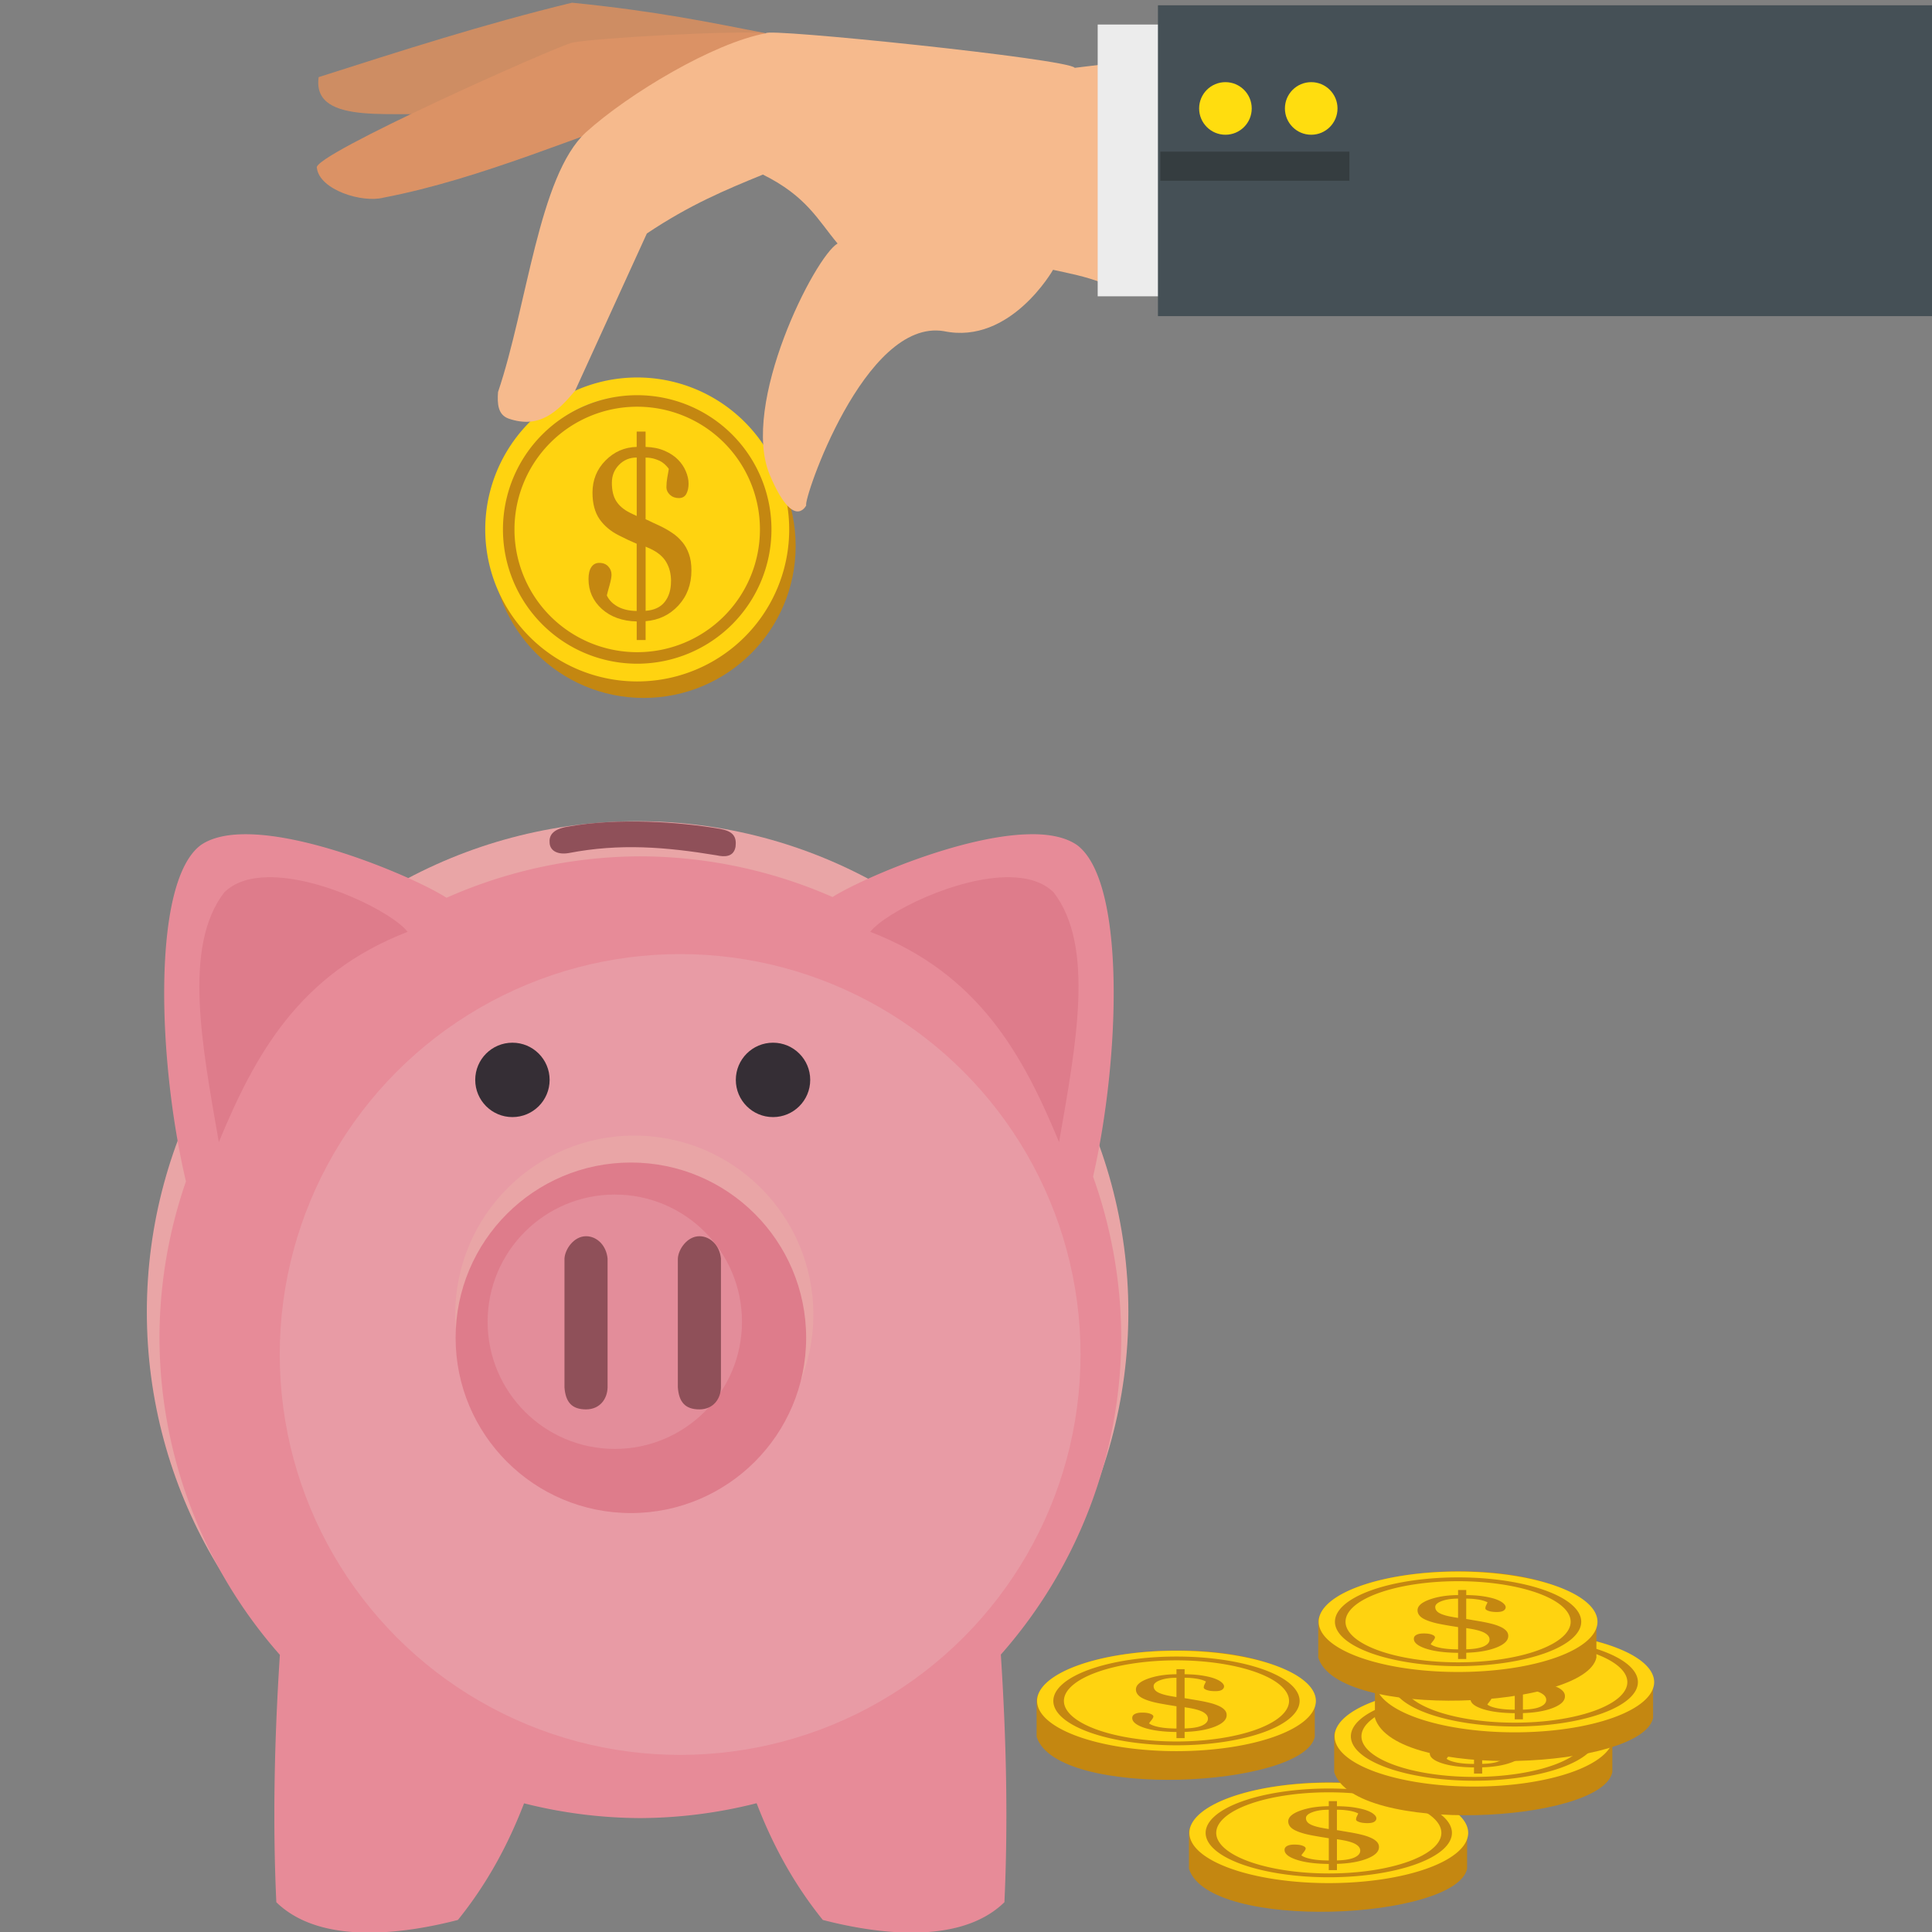 <?xml version="1.0" encoding="UTF-8" standalone="no"?>
<!-- Created with Inkscape (http://www.inkscape.org/) -->

<svg
   xmlns:dc="http://purl.org/dc/elements/1.1/"
   xmlns:cc="http://creativecommons.org/ns#"
   xmlns:rdf="http://www.w3.org/1999/02/22-rdf-syntax-ns#"
   xmlns:svg="http://www.w3.org/2000/svg"
   xmlns="http://www.w3.org/2000/svg"
   xmlns:sodipodi="http://sodipodi.sourceforge.net/DTD/sodipodi-0.dtd"
   xmlns:inkscape="http://www.inkscape.org/namespaces/inkscape"
   width="512"
   height="512"
   viewBox="0 0 135.467 135.467"
   version="1.1"
   id="svg8"
   inkscape:version="0.92.3 (2405546, 2018-03-11)"
   sodipodi:docname="pay-as-you-go.svg">
  <rect x="0" y="0" width="135.467" height="135.467" fill="#808080" stroke="none"/>
  <title
     id="title815">Template for new feature</title>
  <defs
     id="defs2" />
  <sodipodi:namedview
     id="base"
     pagecolor="#ffffff"
     bordercolor="#666666"
     borderopacity="1.0"
     inkscape:pageopacity="0.0"
     inkscape:pageshadow="2"
     inkscape:zoom="1.4142136"
     inkscape:cx="131.4736"
     inkscape:cy="270.25416"
     inkscape:document-units="px"
     inkscape:current-layer="layer1"
     showgrid="false"
     units="px"
     inkscape:window-width="1920"
     inkscape:window-height="1017"
     inkscape:window-x="-8"
     inkscape:window-y="-8"
     inkscape:window-maximized="1"
     showguides="true"
     inkscape:guide-bbox="true" />
  <g
     inkscape:label="Layer 1"
     inkscape:groupmode="layer"
     id="layer1"
     transform="translate(0,-161.533)">
    <g
       id="g933"
       transform="matrix(1.328,0,0,1.328,93.487,-67.72)">
      <circle
         r="25.912"
         cy="241.902"
         cx="-36.732"
         id="path916"
         style="opacity:1;fill:#e9a5a6;fill-opacity:1;stroke:none;stroke-width:4;stroke-linecap:round;stroke-linejoin:round;stroke-miterlimit:4;stroke-dasharray:none;stroke-dashoffset:0;stroke-opacity:1" />
      <path
         inkscape:connector-curvature="0"
         id="path827"
         d="m -16.011,216.678 c -3.579,0.048 -8.896,2.351 -10.43,3.314 a 25.391,25.391 0 0 0 -10.144,-2.148 25.391,25.391 0 0 0 -10.236,2.188 c -1.476,-0.959 -7.143,-3.432 -10.776,-3.353 -0.882,0.019 -1.643,0.189 -2.193,0.568 -2.614,1.932 -2.278,11.459 -0.789,17.761 a 25.391,25.391 0 0 0 -1.398,8.226 25.391,25.391 0 0 0 6.357,16.771 c -0.283,4.385 -0.388,8.745 -0.187,13.061 2.36,2.305 6.815,1.654 9.588,0.936 1.58,-1.96 2.672,-4.028 3.492,-6.157 a 25.391,25.391 0 0 0 6.141,0.779 25.391,25.391 0 0 0 6.138,-0.785 c 0.821,2.131 1.913,4.201 3.495,6.163 2.773,0.719 7.228,1.369 9.589,-0.936 0.201,-4.321 0.095,-8.685 -0.189,-13.075 a 25.391,25.391 0 0 0 6.358,-16.758 25.391,25.391 0 0 0 -1.489,-8.477 c 1.439,-6.301 1.729,-15.604 -0.851,-17.511 -0.609,-0.419 -1.475,-0.583 -2.477,-0.569 z"
         style="opacity:1;fill:#e78b98;fill-opacity:1;stroke:none;stroke-width:4.075;stroke-linecap:round;stroke-linejoin:round;stroke-miterlimit:4;stroke-dasharray:none;stroke-dashoffset:0;stroke-opacity:1" />
      <path
         id="path831"
         d="m -56.252,218.947 c -0.93,0.015 -1.749,0.248 -2.308,0.804 -2.18,2.841 -1.181,8.032 -0.283,13.182 1.895,-4.576 4.224,-8.886 9.969,-11.103 -0.791,-1.016 -4.586,-2.929 -7.377,-2.883 z m 39.181,0 c -2.791,-0.046 -6.586,1.867 -7.377,2.883 5.745,2.217 8.074,6.527 9.969,11.103 0.898,-5.15 1.897,-10.342 -0.283,-13.182 -0.559,-0.556 -1.378,-0.789 -2.308,-0.804 z"
         style="fill:#de7c8b;fill-opacity:1;fill-rule:evenodd;stroke:none;stroke-width:0.265px;stroke-linecap:butt;stroke-linejoin:miter;stroke-opacity:1"
         inkscape:connector-curvature="0" />
      <circle
         r="21.141"
         cy="244.147"
         cx="-34.486"
         id="path894"
         style="opacity:1;fill:#e89ba5;fill-opacity:1;stroke:none;stroke-width:4;stroke-linecap:round;stroke-linejoin:round;stroke-miterlimit:4;stroke-dasharray:none;stroke-dashoffset:0;stroke-opacity:1" />
      <circle
         r="9.455"
         cy="242.043"
         cx="-36.907"
         id="path854"
         style="opacity:1;fill:#e9a5a6;fill-opacity:1;stroke:none;stroke-width:4.087;stroke-linecap:round;stroke-linejoin:round;stroke-miterlimit:4;stroke-dasharray:none;stroke-dashoffset:0;stroke-opacity:1" />
      <circle
         r="9.254"
         cy="243.265"
         cx="-37.087"
         id="path856"
         style="opacity:1;fill:#de7c8b;fill-opacity:1;stroke:none;stroke-width:3.971;stroke-linecap:round;stroke-linejoin:round;stroke-miterlimit:4;stroke-dasharray:none;stroke-dashoffset:0;stroke-opacity:1" />
      <circle
         style="opacity:1;fill:#e38d9a;fill-opacity:1;stroke:none;stroke-width:2.882;stroke-linecap:round;stroke-linejoin:round;stroke-miterlimit:4;stroke-dasharray:none;stroke-dashoffset:0;stroke-opacity:1"
         id="circle860"
         cx="-37.936"
         cy="242.417"
         r="6.715" />
      <g
         transform="translate(-144.556)"
         id="g892">
        <path
           inkscape:connector-curvature="0"
           style="fill:#8f5059;fill-opacity:1;fill-rule:evenodd;stroke:none;stroke-width:0.265px;stroke-linecap:butt;stroke-linejoin:miter;stroke-opacity:1"
           d="m 105.101,237.902 c -0.643,0 -1.116,0.691 -1.138,1.184 v 6.799 c 0.059,0.776 0.389,1.16 1.138,1.16 0.747,0 1.126,-0.572 1.138,-1.16 v -6.799 c -0.064,-0.695 -0.56,-1.184 -1.138,-1.184 z m 5.986,0 c -0.643,0 -1.116,0.691 -1.138,1.184 v 6.799 c 0.059,0.776 0.389,1.16 1.138,1.16 0.747,0 1.126,-0.572 1.138,-1.16 v -6.799 c -0.064,-0.695 -0.56,-1.184 -1.138,-1.184 z"
           id="path862" />
        <g
           id="g882"
           transform="translate(46.866)">
          <circle
             r="1.964"
             cy="229.648"
             cx="54.349"
             id="path876"
             style="opacity:1;fill:#352e35;fill-opacity:1;stroke:none;stroke-width:4;stroke-linecap:round;stroke-linejoin:round;stroke-miterlimit:4;stroke-dasharray:none;stroke-dashoffset:0;stroke-opacity:1" />
          <circle
             style="opacity:1;fill:#352e35;fill-opacity:1;stroke:none;stroke-width:4;stroke-linecap:round;stroke-linejoin:round;stroke-miterlimit:4;stroke-dasharray:none;stroke-dashoffset:0;stroke-opacity:1"
             id="circle878"
             cx="68.108"
             cy="229.648"
             r="1.964" />
        </g>
      </g>
      <path
         sodipodi:nodetypes="ccccccc"
         inkscape:connector-curvature="0"
         id="path918"
         d="m -40.374,216.271 c 2.593,-0.468 5.853,-0.25 8.003,0.124 0.677,0.126 0.874,0.4 0.812,0.933 -0.094,0.557 -0.576,0.558 -0.999,0.463 -2.695,-0.446 -5.129,-0.638 -7.805,-0.121 -0.562,0.098 -0.973,-0.097 -1.013,-0.512 -0.042,-0.405 0.136,-0.755 1.001,-0.888 z"
         style="fill:#8f5059;fill-opacity:1;fill-rule:evenodd;stroke:none;stroke-width:0.265px;stroke-linecap:butt;stroke-linejoin:miter;stroke-opacity:1" />
    </g>
    <g
       aria-label="$"
       style="font-style:normal;font-weight:normal;font-size:13.21px;line-height:125%;font-family:sans-serif;letter-spacing:0px;word-spacing:0px;fill:#000000;fill-opacity:1;stroke:none;stroke-width:0.33px;stroke-linecap:butt;stroke-linejoin:miter;stroke-opacity:1"
       id="text983"
       transform="matrix(1.444,0,0,1.444,-28.402,-91.854)">
      <g
         id="g1002">
        <g
           transform="translate(9.753)"
           id="g995">
          <g
             transform="matrix(0.92,0,0,0.92,-4.69,16.846)"
             id="g979">
            <circle
               style="opacity:1;fill:#c48711;fill-opacity:1;stroke:none;stroke-width:4.667;stroke-linecap:round;stroke-linejoin:round;stroke-miterlimit:4;stroke-dasharray:none;stroke-dashoffset:0;stroke-opacity:1"
               id="circle969"
               cx="49.85"
               cy="201.24"
               r="8.021" />
            <path
               inkscape:connector-curvature="0"
               id="path967"
               d="m 49.508,192.347 a 8.021,8.021 0 0 0 -8.021,8.022 8.021,8.021 0 0 0 8.021,8.021 8.021,8.021 0 0 0 8.022,-8.021 8.021,8.021 0 0 0 -8.022,-8.022 z m 0,0.935 a 7.086,7.086 0 0 1 7.086,7.086 7.086,7.086 0 0 1 -7.086,7.086 7.086,7.086 0 0 1 -7.086,-7.086 7.086,7.086 0 0 1 7.086,-7.086 z m 0,0.608 a 6.478,6.478 0 0 0 -6.478,6.478 6.478,6.478 0 0 0 6.478,6.478 6.478,6.478 0 0 0 6.478,-6.478 6.478,6.478 0 0 0 -6.478,-6.478 z"
               style="opacity:1;fill:#ffd310;fill-opacity:1;stroke:none;stroke-width:4.667;stroke-linecap:round;stroke-linejoin:round;stroke-miterlimit:4;stroke-dasharray:none;stroke-dashoffset:0;stroke-opacity:1" />
          </g>
          <path
             d="m 43.042,201.788 c 0.141,0.168 0.249,0.363 0.327,0.587 0.081,0.224 0.121,0.49 0.121,0.8 0,0.675 -0.211,1.243 -0.633,1.703 -0.422,0.456 -0.952,0.71 -1.592,0.761 v 0.916 H 40.833 v -0.903 c -0.696,-0.017 -1.26,-0.219 -1.692,-0.606 -0.432,-0.391 -0.648,-0.875 -0.648,-1.451 0,-0.254 0.046,-0.447 0.137,-0.581 0.091,-0.138 0.22,-0.206 0.385,-0.206 0.186,0 0.332,0.058 0.437,0.174 0.105,0.112 0.158,0.245 0.158,0.4 0,0.116 -0.033,0.292 -0.1,0.529 -0.067,0.232 -0.109,0.391 -0.127,0.477 0.102,0.224 0.278,0.404 0.527,0.542 0.253,0.138 0.56,0.209 0.922,0.213 v -3.264 c -0.155,-0.069 -0.29,-0.129 -0.406,-0.181 -0.112,-0.052 -0.262,-0.125 -0.448,-0.219 -0.404,-0.202 -0.72,-0.467 -0.949,-0.793 -0.228,-0.331 -0.343,-0.759 -0.343,-1.284 0,-0.619 0.211,-1.142 0.633,-1.567 0.422,-0.426 0.926,-0.645 1.513,-0.658 v -0.746 h 0.432 v 0.746 c 0.348,0.009 0.655,0.071 0.922,0.187 0.267,0.116 0.485,0.26 0.654,0.432 0.169,0.172 0.295,0.361 0.38,0.568 0.088,0.206 0.132,0.406 0.132,0.6 0,0.194 -0.037,0.359 -0.111,0.497 -0.074,0.133 -0.195,0.2 -0.364,0.2 -0.172,0 -0.316,-0.054 -0.432,-0.161 -0.112,-0.108 -0.169,-0.228 -0.169,-0.361 0,-0.159 0.014,-0.316 0.042,-0.471 0.028,-0.159 0.053,-0.299 0.074,-0.419 -0.011,-0.026 -0.046,-0.071 -0.105,-0.135 -0.06,-0.069 -0.13,-0.131 -0.211,-0.187 -0.088,-0.06 -0.204,-0.114 -0.348,-0.161 -0.144,-0.047 -0.299,-0.071 -0.464,-0.071 v 2.993 c 0.137,0.06 0.251,0.114 0.343,0.161 0.095,0.043 0.211,0.097 0.348,0.161 0.218,0.103 0.418,0.217 0.601,0.342 0.183,0.12 0.344,0.267 0.485,0.439 z m -2.208,-1.258 v -2.838 c -0.341,0 -0.627,0.118 -0.859,0.355 -0.232,0.237 -0.348,0.527 -0.348,0.871 0,0.374 0.072,0.673 0.216,0.897 0.144,0.224 0.362,0.409 0.654,0.555 0.042,0.021 0.095,0.047 0.158,0.077 0.063,0.03 0.123,0.058 0.179,0.084 z m 1.666,3.167 c 0,-0.353 -0.076,-0.658 -0.227,-0.916 -0.148,-0.262 -0.401,-0.479 -0.759,-0.651 -0.046,-0.021 -0.09,-0.041 -0.132,-0.058 -0.039,-0.017 -0.077,-0.034 -0.116,-0.052 v 3.116 c 0.411,-0.03 0.719,-0.172 0.922,-0.426 0.207,-0.258 0.311,-0.596 0.311,-1.013 z"
             style="font-style:normal;font-variant:normal;font-weight:normal;font-stretch:normal;font-family:Georgia;-inkscape-font-specification:Georgia;fill:#c48711;fill-opacity:1;stroke-width:0.299px"
             id="path985"
             inkscape:connector-curvature="0"
             sodipodi:nodetypes="ccsccccccscscsccccccccsccccccccscscsccccccccccccccsssccccsccccccss" />
        </g>
      </g>
    </g>
    <g
       id="g944"
       transform="matrix(1.328,0,0,1.328,-35.174,-67.533)">
      <path
         sodipodi:nodetypes="ccccc"
         inkscape:connector-curvature="0"
         id="path939"
         d="m 66.931,174.246 c -2.961,-0.573 -5.722,-1.161 -10.243,-1.614 -4.707,1.144 -9.033,2.543 -13.377,3.929 -0.386,2.705 4.443,1.676 6.665,2.058 z"
         style="fill:#ce8d63;fill-opacity:1;fill-rule:evenodd;stroke:none;stroke-width:0.265px;stroke-linecap:butt;stroke-linejoin:miter;stroke-opacity:1" />
      <path
         sodipodi:nodetypes="cccccc"
         inkscape:connector-curvature="0"
         id="path937"
         d="m 66.931,174.246 c -1.559,-0.164 -8.89,0.239 -10.22,0.491 -0.819,0.186 -13.829,5.972 -13.494,6.618 0.135,1.159 2.393,1.868 3.531,1.567 5.138,-0.982 10.381,-3.324 15.575,-5.028 z"
         style="fill:#db9265;fill-opacity:1;fill-rule:evenodd;stroke:none;stroke-width:0.265px;stroke-linecap:butt;stroke-linejoin:miter;stroke-opacity:1" />
      <path
         sodipodi:nodetypes="ccccsccccccccccc"
         inkscape:connector-curvature="0"
         id="path935"
         d="m 84.601,187.396 c -0.795,-0.306 -1.658,-0.476 -2.514,-0.661 0,0 -2.249,3.969 -5.755,3.241 -4.211,-0.715 -7.465,8.973 -7.276,9.194 0,0 -0.658,1.383 -1.918,-1.587 -1.587,-3.739 2.371,-11.542 3.572,-12.237 -1.034,-1.231 -1.63,-2.491 -3.943,-3.639 -1.954,0.799 -3.837,1.579 -6.127,3.11 l -3.789,8.302 c -0.905,1.082 -1.866,2.038 -3.508,1.473 -0.563,-0.199 -0.608,-0.768 -0.561,-1.403 1.544,-4.568 2.151,-11.406 4.63,-13.704 2.281,-2.065 6.784,-4.746 9.518,-5.238 -0.143,-0.307 16.04,1.358 16.3,1.824 l 1.356,-0.164 z"
         style="fill:#f6ba8d;fill-opacity:1;fill-rule:evenodd;stroke:none;stroke-width:0.265px;stroke-linecap:butt;stroke-linejoin:miter;stroke-opacity:1" />
    </g>
    <path
       style="fill:#ececec;fill-rule:evenodd;stroke:none;stroke-width:0.351px;stroke-linecap:butt;stroke-linejoin:miter;stroke-opacity:1"
       d="m 82.06,163.253 h -5.093 v 19.056 h 5.093 z"
       id="path946"
       inkscape:connector-curvature="0" />
    <rect
       style="opacity:1;fill:#455056;fill-opacity:1;stroke:none;stroke-width:5.31;stroke-linecap:round;stroke-linejoin:round;stroke-miterlimit:4;stroke-dasharray:none;stroke-dashoffset:0;stroke-opacity:1"
       id="rect954"
       width="54.519"
       height="21.795"
       x="81.192"
       y="161.904" />
    <path
       style="fill:#353d40;fill-opacity:1;fill-rule:evenodd;stroke:none;stroke-width:0.351px;stroke-linecap:butt;stroke-linejoin:miter;stroke-opacity:1"
       d="m 94.617,174.208 v -2.042 H 81.357 v 2.042 z"
       id="path948"
       inkscape:connector-curvature="0"
       sodipodi:nodetypes="ccccc" />
    <circle
       style="opacity:1;fill:#ffdd0f;fill-opacity:1;stroke:none;stroke-width:5.31;stroke-linecap:round;stroke-linejoin:round;stroke-miterlimit:4;stroke-dasharray:none;stroke-dashoffset:0;stroke-opacity:1"
       id="path950"
       cx="85.924"
       cy="169.137"
       r="1.844" />
    <circle
       r="1.844"
       cy="169.137"
       cx="91.939"
       id="circle952"
       style="opacity:1;fill:#ffdd0f;fill-opacity:1;stroke:none;stroke-width:5.31;stroke-linecap:round;stroke-linejoin:round;stroke-miterlimit:4;stroke-dasharray:none;stroke-dashoffset:0;stroke-opacity:1" />
    <g
       transform="matrix(1.328,0,0,1.328,-25.487,-60.206)"
       id="g1056">
      <path
         style="fill:#c48711;fill-opacity:1;fill-rule:evenodd;stroke:none;stroke-width:0.265px;stroke-linecap:butt;stroke-linejoin:miter;stroke-opacity:1"
         d="m 81.968,263.64 v 2 c 1.064,3.354 14.107,2.69 14.686,0 v -2 c -1.297,-3.63 -13.923,-3.193 -14.686,0 z"
         id="path1052"
         inkscape:connector-curvature="0"
         sodipodi:nodetypes="ccccc" />
      <path
         style="font-style:normal;font-weight:normal;font-size:medium;line-height:125%;font-family:sans-serif;letter-spacing:0px;word-spacing:0px;opacity:1;fill:#ffd310;fill-opacity:1;stroke:none;stroke-width:2.57;stroke-linecap:round;stroke-linejoin:round;stroke-miterlimit:4;stroke-dasharray:none;stroke-dashoffset:0;stroke-opacity:1"
         d="m 89.351,261.095 a 7.36,2.652 0 0 0 -7.36,2.652 7.36,2.652 0 0 0 7.36,2.652 7.36,2.652 0 0 0 7.36,-2.652 7.36,2.652 0 0 0 -7.36,-2.652 z m 0,0.309 a 6.502,2.343 0 0 1 6.502,2.343 6.502,2.343 0 0 1 -6.502,2.343 6.502,2.343 0 0 1 -6.502,-2.343 6.502,2.343 0 0 1 6.502,-2.343 z m 0,0.201 a 5.944,2.142 0 0 0 -5.943,2.142 5.944,2.142 0 0 0 5.943,2.142 5.944,2.142 0 0 0 5.944,-2.142 5.944,2.142 0 0 0 -5.944,-2.142 z m -4.73e-4,0.466 h 0.431 v 0.268 c 0.347,0.003 0.654,0.025 0.92,0.067 0.266,0.042 0.484,0.094 0.652,0.155 0.168,0.062 0.294,0.13 0.378,0.204 0.088,0.074 0.132,0.146 0.132,0.216 0,0.07 -0.037,0.129 -0.11,0.179 -0.074,0.048 -0.195,0.072 -0.363,0.072 -0.172,0 -0.315,-0.019 -0.431,-0.058 -0.112,-0.039 -0.168,-0.082 -0.168,-0.13 0,-0.057 0.014,-0.114 0.042,-0.169 0.028,-0.057 0.052,-0.107 0.073,-0.151 -0.011,-0.01 -0.046,-0.025 -0.105,-0.049 -0.06,-0.025 -0.13,-0.047 -0.211,-0.067 -0.088,-0.022 -0.203,-0.041 -0.347,-0.058 -0.144,-0.017 -0.298,-0.025 -0.463,-0.025 v 1.076 c 0.137,0.022 0.251,0.041 0.342,0.058 0.095,0.015 0.21,0.035 0.347,0.058 0.217,0.037 0.417,0.078 0.6,0.123 0.182,0.043 0.343,0.096 0.484,0.158 0.14,0.06 0.249,0.131 0.326,0.211 0.081,0.08 0.121,0.176 0.121,0.288 0,0.243 -0.21,0.447 -0.631,0.612 -0.421,0.164 -0.95,0.255 -1.588,0.274 v 0.329 h -0.431 v -0.325 c -0.694,-0.006 -1.257,-0.079 -1.688,-0.218 -0.431,-0.141 -0.647,-0.315 -0.647,-0.522 0,-0.091 0.045,-0.161 0.137,-0.209 0.091,-0.05 0.219,-0.074 0.384,-0.074 0.186,0 0.331,0.021 0.436,0.063 0.105,0.04 0.158,0.088 0.158,0.144 0,0.042 -0.033,0.105 -0.1,0.19 -0.067,0.084 -0.109,0.141 -0.126,0.172 0.102,0.08 0.277,0.145 0.526,0.195 0.252,0.05 0.56,0.075 0.921,0.076 v -1.174 c -0.154,-0.025 -0.29,-0.047 -0.405,-0.065 -0.112,-0.018 -0.261,-0.045 -0.447,-0.079 -0.403,-0.073 -0.719,-0.168 -0.947,-0.285 -0.228,-0.119 -0.342,-0.273 -0.342,-0.462 0,-0.223 0.21,-0.411 0.631,-0.564 0.421,-0.153 0.924,-0.232 1.51,-0.236 z m 0,0.454 c -0.34,0 -0.626,0.042 -0.857,0.127 -0.231,0.085 -0.348,0.19 -0.348,0.313 0,0.135 0.072,0.242 0.216,0.322 0.144,0.08 0.361,0.147 0.652,0.199 0.042,0.008 0.094,0.017 0.157,0.028 0.063,0.011 0.123,0.021 0.179,0.03 v -1.7e-4 z m 0.431,1.556 v 1.12 c 0.41,-0.011 0.717,-0.062 0.92,-0.153 0.207,-0.093 0.311,-0.214 0.311,-0.364 0,-0.127 -0.075,-0.237 -0.226,-0.329 -0.147,-0.094 -0.4,-0.172 -0.758,-0.234 -0.046,-0.008 -0.089,-0.015 -0.131,-0.021 -0.039,-0.006 -0.077,-0.013 -0.116,-0.019 z"
         id="path1054"
         inkscape:connector-curvature="0" />
    </g>
    <g
       id="g1062"
       transform="matrix(1.328,0,0,1.328,-15.304,-66.975)">
      <path
         sodipodi:nodetypes="ccccc"
         inkscape:connector-curvature="0"
         id="path1058"
         d="m 81.968,263.64 v 2 c 1.064,3.354 14.107,2.69 14.686,0 v -2 c -1.297,-3.63 -13.923,-3.193 -14.686,0 z"
         style="fill:#c48711;fill-opacity:1;fill-rule:evenodd;stroke:none;stroke-width:0.265px;stroke-linecap:butt;stroke-linejoin:miter;stroke-opacity:1" />
      <path
         inkscape:connector-curvature="0"
         id="path1060"
         d="m 89.351,261.095 a 7.36,2.652 0 0 0 -7.36,2.652 7.36,2.652 0 0 0 7.36,2.652 7.36,2.652 0 0 0 7.36,-2.652 7.36,2.652 0 0 0 -7.36,-2.652 z m 0,0.309 a 6.502,2.343 0 0 1 6.502,2.343 6.502,2.343 0 0 1 -6.502,2.343 6.502,2.343 0 0 1 -6.502,-2.343 6.502,2.343 0 0 1 6.502,-2.343 z m 0,0.201 a 5.944,2.142 0 0 0 -5.943,2.142 5.944,2.142 0 0 0 5.943,2.142 5.944,2.142 0 0 0 5.944,-2.142 5.944,2.142 0 0 0 -5.944,-2.142 z m -4.73e-4,0.466 h 0.431 v 0.268 c 0.347,0.003 0.654,0.025 0.92,0.067 0.266,0.042 0.484,0.094 0.652,0.155 0.168,0.062 0.294,0.13 0.378,0.204 0.088,0.074 0.132,0.146 0.132,0.216 0,0.07 -0.037,0.129 -0.11,0.179 -0.074,0.048 -0.195,0.072 -0.363,0.072 -0.172,0 -0.315,-0.019 -0.431,-0.058 -0.112,-0.039 -0.168,-0.082 -0.168,-0.13 0,-0.057 0.014,-0.114 0.042,-0.169 0.028,-0.057 0.052,-0.107 0.073,-0.151 -0.011,-0.01 -0.046,-0.025 -0.105,-0.049 -0.06,-0.025 -0.13,-0.047 -0.211,-0.067 -0.088,-0.022 -0.203,-0.041 -0.347,-0.058 -0.144,-0.017 -0.298,-0.025 -0.463,-0.025 v 1.076 c 0.137,0.022 0.251,0.041 0.342,0.058 0.095,0.015 0.21,0.035 0.347,0.058 0.217,0.037 0.417,0.078 0.6,0.123 0.182,0.043 0.343,0.096 0.484,0.158 0.14,0.06 0.249,0.131 0.326,0.211 0.081,0.08 0.121,0.176 0.121,0.288 0,0.243 -0.21,0.447 -0.631,0.612 -0.421,0.164 -0.95,0.255 -1.588,0.274 v 0.329 h -0.431 v -0.325 c -0.694,-0.006 -1.257,-0.079 -1.688,-0.218 -0.431,-0.141 -0.647,-0.315 -0.647,-0.522 0,-0.091 0.045,-0.161 0.137,-0.209 0.091,-0.05 0.219,-0.074 0.384,-0.074 0.186,0 0.331,0.021 0.436,0.063 0.105,0.04 0.158,0.088 0.158,0.144 0,0.042 -0.033,0.105 -0.1,0.19 -0.067,0.084 -0.109,0.141 -0.126,0.172 0.102,0.08 0.277,0.145 0.526,0.195 0.252,0.05 0.56,0.075 0.921,0.076 v -1.174 c -0.154,-0.025 -0.29,-0.047 -0.405,-0.065 -0.112,-0.018 -0.261,-0.045 -0.447,-0.079 -0.403,-0.073 -0.719,-0.168 -0.947,-0.285 -0.228,-0.119 -0.342,-0.273 -0.342,-0.462 0,-0.223 0.21,-0.411 0.631,-0.564 0.421,-0.153 0.924,-0.232 1.51,-0.236 z m 0,0.454 c -0.34,0 -0.626,0.042 -0.857,0.127 -0.231,0.085 -0.348,0.19 -0.348,0.313 0,0.135 0.072,0.242 0.216,0.322 0.144,0.08 0.361,0.147 0.652,0.199 0.042,0.008 0.094,0.017 0.157,0.028 0.063,0.011 0.123,0.021 0.179,0.03 v -1.7e-4 z m 0.431,1.556 v 1.12 c 0.41,-0.011 0.717,-0.062 0.92,-0.153 0.207,-0.093 0.311,-0.214 0.311,-0.364 0,-0.127 -0.075,-0.237 -0.226,-0.329 -0.147,-0.094 -0.4,-0.172 -0.758,-0.234 -0.046,-0.008 -0.089,-0.015 -0.131,-0.021 -0.039,-0.006 -0.077,-0.013 -0.116,-0.019 z"
         style="font-style:normal;font-weight:normal;font-size:medium;line-height:125%;font-family:sans-serif;letter-spacing:0px;word-spacing:0px;opacity:1;fill:#ffd310;fill-opacity:1;stroke:none;stroke-width:2.57;stroke-linecap:round;stroke-linejoin:round;stroke-miterlimit:4;stroke-dasharray:none;stroke-dashoffset:0;stroke-opacity:1" />
    </g>
    <g
       transform="matrix(1.328,0,0,1.328,-12.447,-70.778)"
       id="g1068">
      <path
         style="fill:#c48711;fill-opacity:1;fill-rule:evenodd;stroke:none;stroke-width:0.265px;stroke-linecap:butt;stroke-linejoin:miter;stroke-opacity:1"
         d="m 81.968,263.64 v 2 c 1.064,3.354 14.107,2.69 14.686,0 v -2 c -1.297,-3.63 -13.923,-3.193 -14.686,0 z"
         id="path1064"
         inkscape:connector-curvature="0"
         sodipodi:nodetypes="ccccc" />
      <path
         style="font-style:normal;font-weight:normal;font-size:medium;line-height:125%;font-family:sans-serif;letter-spacing:0px;word-spacing:0px;opacity:1;fill:#ffd310;fill-opacity:1;stroke:none;stroke-width:2.57;stroke-linecap:round;stroke-linejoin:round;stroke-miterlimit:4;stroke-dasharray:none;stroke-dashoffset:0;stroke-opacity:1"
         d="m 89.351,261.095 a 7.36,2.652 0 0 0 -7.36,2.652 7.36,2.652 0 0 0 7.36,2.652 7.36,2.652 0 0 0 7.36,-2.652 7.36,2.652 0 0 0 -7.36,-2.652 z m 0,0.309 a 6.502,2.343 0 0 1 6.502,2.343 6.502,2.343 0 0 1 -6.502,2.343 6.502,2.343 0 0 1 -6.502,-2.343 6.502,2.343 0 0 1 6.502,-2.343 z m 0,0.201 a 5.944,2.142 0 0 0 -5.943,2.142 5.944,2.142 0 0 0 5.943,2.142 5.944,2.142 0 0 0 5.944,-2.142 5.944,2.142 0 0 0 -5.944,-2.142 z m -4.73e-4,0.466 h 0.431 v 0.268 c 0.347,0.003 0.654,0.025 0.92,0.067 0.266,0.042 0.484,0.094 0.652,0.155 0.168,0.062 0.294,0.13 0.378,0.204 0.088,0.074 0.132,0.146 0.132,0.216 0,0.07 -0.037,0.129 -0.11,0.179 -0.074,0.048 -0.195,0.072 -0.363,0.072 -0.172,0 -0.315,-0.019 -0.431,-0.058 -0.112,-0.039 -0.168,-0.082 -0.168,-0.13 0,-0.057 0.014,-0.114 0.042,-0.169 0.028,-0.057 0.052,-0.107 0.073,-0.151 -0.011,-0.01 -0.046,-0.025 -0.105,-0.049 -0.06,-0.025 -0.13,-0.047 -0.211,-0.067 -0.088,-0.022 -0.203,-0.041 -0.347,-0.058 -0.144,-0.017 -0.298,-0.025 -0.463,-0.025 v 1.076 c 0.137,0.022 0.251,0.041 0.342,0.058 0.095,0.015 0.21,0.035 0.347,0.058 0.217,0.037 0.417,0.078 0.6,0.123 0.182,0.043 0.343,0.096 0.484,0.158 0.14,0.06 0.249,0.131 0.326,0.211 0.081,0.08 0.121,0.176 0.121,0.288 0,0.243 -0.21,0.447 -0.631,0.612 -0.421,0.164 -0.95,0.255 -1.588,0.274 v 0.329 h -0.431 v -0.325 c -0.694,-0.006 -1.257,-0.079 -1.688,-0.218 -0.431,-0.141 -0.647,-0.315 -0.647,-0.522 0,-0.091 0.045,-0.161 0.137,-0.209 0.091,-0.05 0.219,-0.074 0.384,-0.074 0.186,0 0.331,0.021 0.436,0.063 0.105,0.04 0.158,0.088 0.158,0.144 0,0.042 -0.033,0.105 -0.1,0.19 -0.067,0.084 -0.109,0.141 -0.126,0.172 0.102,0.08 0.277,0.145 0.526,0.195 0.252,0.05 0.56,0.075 0.921,0.076 v -1.174 c -0.154,-0.025 -0.29,-0.047 -0.405,-0.065 -0.112,-0.018 -0.261,-0.045 -0.447,-0.079 -0.403,-0.073 -0.719,-0.168 -0.947,-0.285 -0.228,-0.119 -0.342,-0.273 -0.342,-0.462 0,-0.223 0.21,-0.411 0.631,-0.564 0.421,-0.153 0.924,-0.232 1.51,-0.236 z m 0,0.454 c -0.34,0 -0.626,0.042 -0.857,0.127 -0.231,0.085 -0.348,0.19 -0.348,0.313 0,0.135 0.072,0.242 0.216,0.322 0.144,0.08 0.361,0.147 0.652,0.199 0.042,0.008 0.094,0.017 0.157,0.028 0.063,0.011 0.123,0.021 0.179,0.03 v -1.7e-4 z m 0.431,1.556 v 1.12 c 0.41,-0.011 0.717,-0.062 0.92,-0.153 0.207,-0.093 0.311,-0.214 0.311,-0.364 0,-0.127 -0.075,-0.237 -0.226,-0.329 -0.147,-0.094 -0.4,-0.172 -0.758,-0.234 -0.046,-0.008 -0.089,-0.015 -0.131,-0.021 -0.039,-0.006 -0.077,-0.013 -0.116,-0.019 z"
         id="path1066"
         inkscape:connector-curvature="0" />
    </g>
    <g
       id="g1074"
       transform="matrix(1.328,0,0,1.328,-16.421,-75.009)">
      <path
         sodipodi:nodetypes="ccccc"
         inkscape:connector-curvature="0"
         id="path1070"
         d="m 81.968,263.64 v 2 c 1.064,3.354 14.107,2.69 14.686,0 v -2 c -1.297,-3.63 -13.923,-3.193 -14.686,0 z"
         style="fill:#c48711;fill-opacity:1;fill-rule:evenodd;stroke:none;stroke-width:0.265px;stroke-linecap:butt;stroke-linejoin:miter;stroke-opacity:1" />
      <path
         inkscape:connector-curvature="0"
         id="path1072"
         d="m 89.351,261.095 a 7.36,2.652 0 0 0 -7.36,2.652 7.36,2.652 0 0 0 7.36,2.652 7.36,2.652 0 0 0 7.36,-2.652 7.36,2.652 0 0 0 -7.36,-2.652 z m 0,0.309 a 6.502,2.343 0 0 1 6.502,2.343 6.502,2.343 0 0 1 -6.502,2.343 6.502,2.343 0 0 1 -6.502,-2.343 6.502,2.343 0 0 1 6.502,-2.343 z m 0,0.201 a 5.944,2.142 0 0 0 -5.943,2.142 5.944,2.142 0 0 0 5.943,2.142 5.944,2.142 0 0 0 5.944,-2.142 5.944,2.142 0 0 0 -5.944,-2.142 z m -4.73e-4,0.466 h 0.431 v 0.268 c 0.347,0.003 0.654,0.025 0.92,0.067 0.266,0.042 0.484,0.094 0.652,0.155 0.168,0.062 0.294,0.13 0.378,0.204 0.088,0.074 0.132,0.146 0.132,0.216 0,0.07 -0.037,0.129 -0.11,0.179 -0.074,0.048 -0.195,0.072 -0.363,0.072 -0.172,0 -0.315,-0.019 -0.431,-0.058 -0.112,-0.039 -0.168,-0.082 -0.168,-0.13 0,-0.057 0.014,-0.114 0.042,-0.169 0.028,-0.057 0.052,-0.107 0.073,-0.151 -0.011,-0.01 -0.046,-0.025 -0.105,-0.049 -0.06,-0.025 -0.13,-0.047 -0.211,-0.067 -0.088,-0.022 -0.203,-0.041 -0.347,-0.058 -0.144,-0.017 -0.298,-0.025 -0.463,-0.025 v 1.076 c 0.137,0.022 0.251,0.041 0.342,0.058 0.095,0.015 0.21,0.035 0.347,0.058 0.217,0.037 0.417,0.078 0.6,0.123 0.182,0.043 0.343,0.096 0.484,0.158 0.14,0.06 0.249,0.131 0.326,0.211 0.081,0.08 0.121,0.176 0.121,0.288 0,0.243 -0.21,0.447 -0.631,0.612 -0.421,0.164 -0.95,0.255 -1.588,0.274 v 0.329 h -0.431 v -0.325 c -0.694,-0.006 -1.257,-0.079 -1.688,-0.218 -0.431,-0.141 -0.647,-0.315 -0.647,-0.522 0,-0.091 0.045,-0.161 0.137,-0.209 0.091,-0.05 0.219,-0.074 0.384,-0.074 0.186,0 0.331,0.021 0.436,0.063 0.105,0.04 0.158,0.088 0.158,0.144 0,0.042 -0.033,0.105 -0.1,0.19 -0.067,0.084 -0.109,0.141 -0.126,0.172 0.102,0.08 0.277,0.145 0.526,0.195 0.252,0.05 0.56,0.075 0.921,0.076 v -1.174 c -0.154,-0.025 -0.29,-0.047 -0.405,-0.065 -0.112,-0.018 -0.261,-0.045 -0.447,-0.079 -0.403,-0.073 -0.719,-0.168 -0.947,-0.285 -0.228,-0.119 -0.342,-0.273 -0.342,-0.462 0,-0.223 0.21,-0.411 0.631,-0.564 0.421,-0.153 0.924,-0.232 1.51,-0.236 z m 0,0.454 c -0.34,0 -0.626,0.042 -0.857,0.127 -0.231,0.085 -0.348,0.19 -0.348,0.313 0,0.135 0.072,0.242 0.216,0.322 0.144,0.08 0.361,0.147 0.652,0.199 0.042,0.008 0.094,0.017 0.157,0.028 0.063,0.011 0.123,0.021 0.179,0.03 v -1.7e-4 z m 0.431,1.556 v 1.12 c 0.41,-0.011 0.717,-0.062 0.92,-0.153 0.207,-0.093 0.311,-0.214 0.311,-0.364 0,-0.127 -0.075,-0.237 -0.226,-0.329 -0.147,-0.094 -0.4,-0.172 -0.758,-0.234 -0.046,-0.008 -0.089,-0.015 -0.131,-0.021 -0.039,-0.006 -0.077,-0.013 -0.116,-0.019 z"
         style="font-style:normal;font-weight:normal;font-size:medium;line-height:125%;font-family:sans-serif;letter-spacing:0px;word-spacing:0px;opacity:1;fill:#ffd310;fill-opacity:1;stroke:none;stroke-width:2.57;stroke-linecap:round;stroke-linejoin:round;stroke-miterlimit:4;stroke-dasharray:none;stroke-dashoffset:0;stroke-opacity:1" />
    </g>
    <g
       id="g1050"
       transform="matrix(1.328,0,0,1.328,-36.167,-69.459)">
      <path
         sodipodi:nodetypes="ccccc"
         inkscape:connector-curvature="0"
         id="path1046"
         d="m 81.968,263.64 v 2 c 1.064,3.354 14.107,2.69 14.686,0 v -2 c -1.297,-3.63 -13.923,-3.193 -14.686,0 z"
         style="fill:#c48711;fill-opacity:1;fill-rule:evenodd;stroke:none;stroke-width:0.265px;stroke-linecap:butt;stroke-linejoin:miter;stroke-opacity:1" />
      <path
         inkscape:connector-curvature="0"
         id="path1006"
         d="m 89.351,261.095 a 7.36,2.652 0 0 0 -7.36,2.652 7.36,2.652 0 0 0 7.36,2.652 7.36,2.652 0 0 0 7.36,-2.652 7.36,2.652 0 0 0 -7.36,-2.652 z m 0,0.309 a 6.502,2.343 0 0 1 6.502,2.343 6.502,2.343 0 0 1 -6.502,2.343 6.502,2.343 0 0 1 -6.502,-2.343 6.502,2.343 0 0 1 6.502,-2.343 z m 0,0.201 a 5.944,2.142 0 0 0 -5.943,2.142 5.944,2.142 0 0 0 5.943,2.142 5.944,2.142 0 0 0 5.944,-2.142 5.944,2.142 0 0 0 -5.944,-2.142 z m -4.73e-4,0.466 h 0.431 v 0.268 c 0.347,0.003 0.654,0.025 0.92,0.067 0.266,0.042 0.484,0.094 0.652,0.155 0.168,0.062 0.294,0.13 0.378,0.204 0.088,0.074 0.132,0.146 0.132,0.216 0,0.07 -0.037,0.129 -0.11,0.179 -0.074,0.048 -0.195,0.072 -0.363,0.072 -0.172,0 -0.315,-0.019 -0.431,-0.058 -0.112,-0.039 -0.168,-0.082 -0.168,-0.13 0,-0.057 0.014,-0.114 0.042,-0.169 0.028,-0.057 0.052,-0.107 0.073,-0.151 -0.011,-0.01 -0.046,-0.025 -0.105,-0.049 -0.06,-0.025 -0.13,-0.047 -0.211,-0.067 -0.088,-0.022 -0.203,-0.041 -0.347,-0.058 -0.144,-0.017 -0.298,-0.025 -0.463,-0.025 v 1.076 c 0.137,0.022 0.251,0.041 0.342,0.058 0.095,0.015 0.21,0.035 0.347,0.058 0.217,0.037 0.417,0.078 0.6,0.123 0.182,0.043 0.343,0.096 0.484,0.158 0.14,0.06 0.249,0.131 0.326,0.211 0.081,0.08 0.121,0.176 0.121,0.288 0,0.243 -0.21,0.447 -0.631,0.612 -0.421,0.164 -0.95,0.255 -1.588,0.274 v 0.329 h -0.431 v -0.325 c -0.694,-0.006 -1.257,-0.079 -1.688,-0.218 -0.431,-0.141 -0.647,-0.315 -0.647,-0.522 0,-0.091 0.045,-0.161 0.137,-0.209 0.091,-0.05 0.219,-0.074 0.384,-0.074 0.186,0 0.331,0.021 0.436,0.063 0.105,0.04 0.158,0.088 0.158,0.144 0,0.042 -0.033,0.105 -0.1,0.19 -0.067,0.084 -0.109,0.141 -0.126,0.172 0.102,0.08 0.277,0.145 0.526,0.195 0.252,0.05 0.56,0.075 0.921,0.076 v -1.174 c -0.154,-0.025 -0.29,-0.047 -0.405,-0.065 -0.112,-0.018 -0.261,-0.045 -0.447,-0.079 -0.403,-0.073 -0.719,-0.168 -0.947,-0.285 -0.228,-0.119 -0.342,-0.273 -0.342,-0.462 0,-0.223 0.21,-0.411 0.631,-0.564 0.421,-0.153 0.924,-0.232 1.51,-0.236 z m 0,0.454 c -0.34,0 -0.626,0.042 -0.857,0.127 -0.231,0.085 -0.348,0.19 -0.348,0.313 0,0.135 0.072,0.242 0.216,0.322 0.144,0.08 0.361,0.147 0.652,0.199 0.042,0.008 0.094,0.017 0.157,0.028 0.063,0.011 0.123,0.021 0.179,0.03 v -1.7e-4 z m 0.431,1.556 v 1.12 c 0.41,-0.011 0.717,-0.062 0.92,-0.153 0.207,-0.093 0.311,-0.214 0.311,-0.364 0,-0.127 -0.075,-0.237 -0.226,-0.329 -0.147,-0.094 -0.4,-0.172 -0.758,-0.234 -0.046,-0.008 -0.089,-0.015 -0.131,-0.021 -0.039,-0.006 -0.077,-0.013 -0.116,-0.019 z"
         style="font-style:normal;font-weight:normal;font-size:medium;line-height:125%;font-family:sans-serif;letter-spacing:0px;word-spacing:0px;opacity:1;fill:#ffd310;fill-opacity:1;stroke:none;stroke-width:2.57;stroke-linecap:round;stroke-linejoin:round;stroke-miterlimit:4;stroke-dasharray:none;stroke-dashoffset:0;stroke-opacity:1" />
    </g>
  </g>
</svg>
